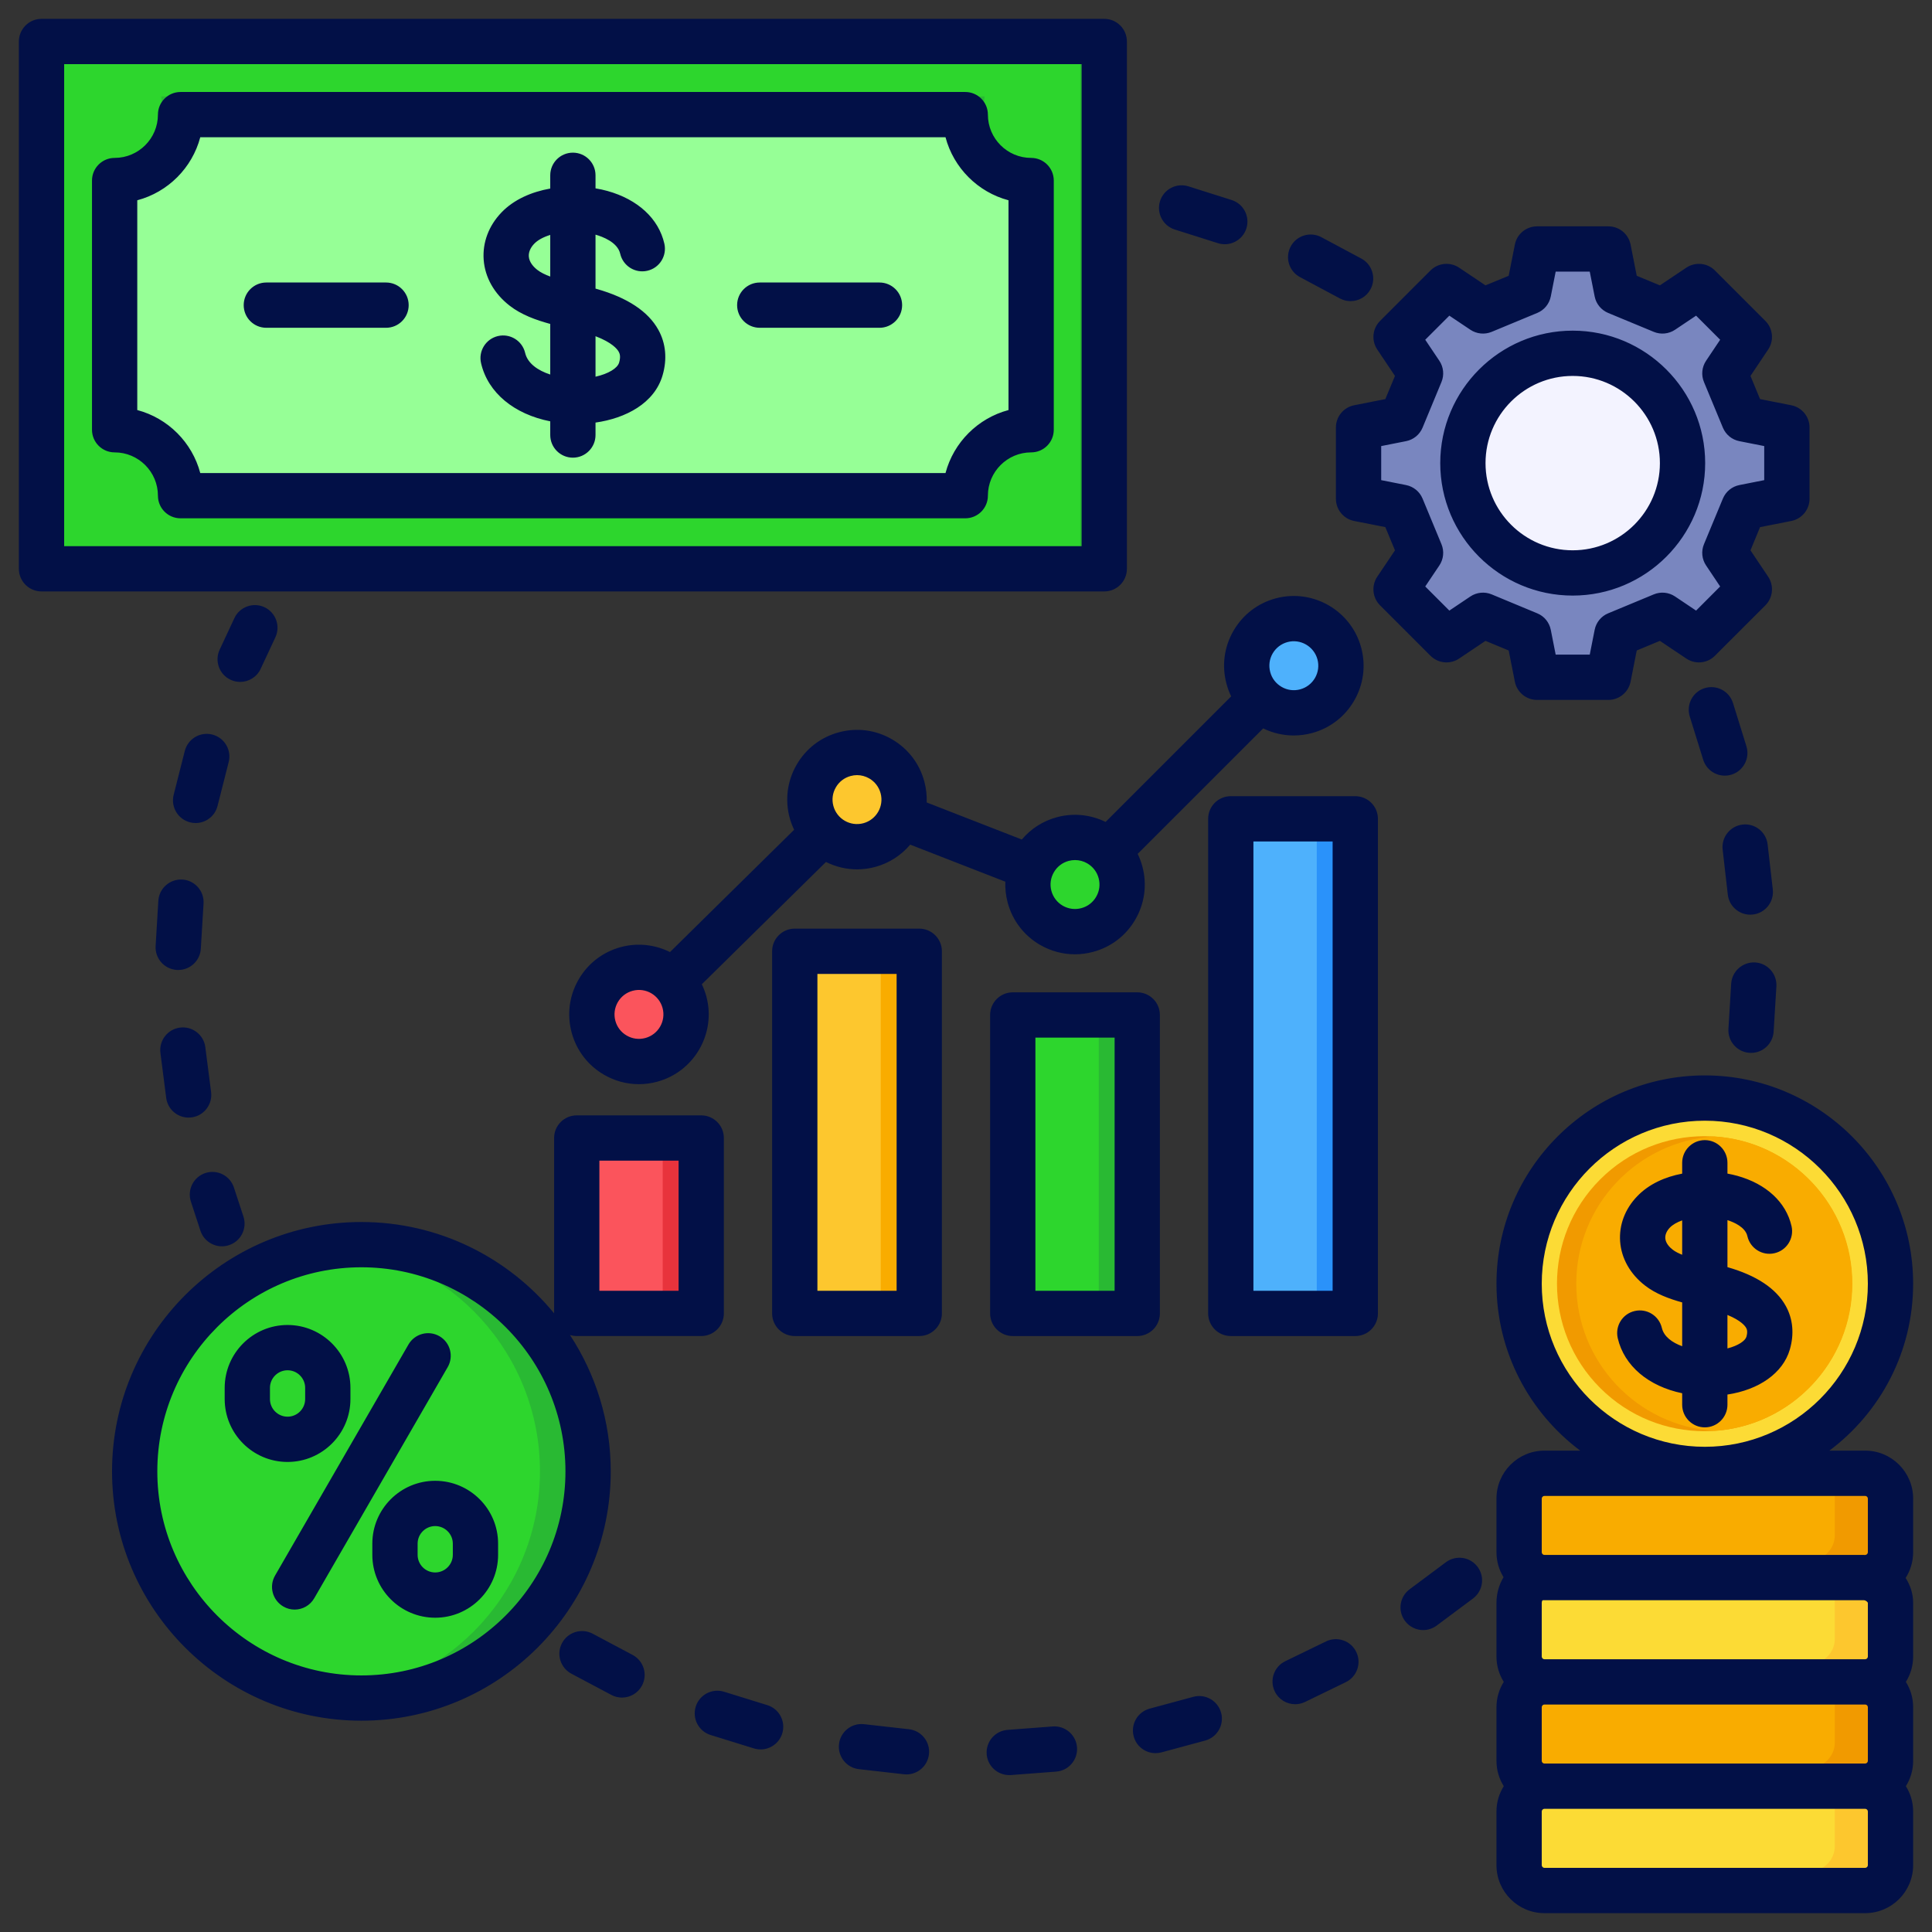 <svg id="Layer_1" viewBox="0 0 512 512" xmlns="http://www.w3.org/2000/svg" data-name="Layer 1"><rect x="0" y="0" width="512" height="512" fill="#333333" stroke="none"/><circle cx="451.792" cy="340.182" fill="#f9ac00" r="49" transform="matrix(.286 -.958 .958 .286 -3.456 675.726)"/><path d="m450.261 389.157c-26.353-.809-47.469-22.424-47.469-48.974s21.116-48.165 47.469-48.974c26.353.809 47.47 22.424 47.47 48.974s-21.116 48.165-47.47 48.974z" fill="#fcdb35" fill-rule="evenodd"/><circle cx="451.792" cy="340.182" fill="#f19a00" r="39.095" transform="matrix(.707 -.707 .707 .707 -108.218 419.102)"/><path d="m454.307 301.17c20.419 1.297 36.58 18.266 36.58 39.012s-16.161 37.716-36.58 39.012c-20.419-1.297-36.58-18.266-36.58-39.012s16.161-37.715 36.58-39.012z" fill="#f9ac00" fill-rule="evenodd"/><rect fill="#f19a00" height="27.468" rx="6.659" width="97.802" x="402.792" y="445.87"/><path d="m409.45 473.338h84.485c3.675 0 6.659 2.984 6.659 6.659v14.15c0 3.675-2.984 6.659-6.659 6.659h-84.485c-3.675 0-6.659-2.984-6.659-6.659v-14.151c0-3.675 2.983-6.658 6.658-6.658z" fill="#fdc72e"/><rect fill="#fdc72e" height="27.468" rx="6.659" width="97.802" x="402.792" y="418.403"/><path d="m409.45 390.935h84.486c3.675 0 6.658 2.983 6.658 6.658v14.15c0 3.675-2.984 6.659-6.659 6.659h-84.485c-3.675 0-6.659-2.984-6.659-6.659v-14.151c0-3.675 2.983-6.658 6.658-6.658z" fill="#f19a00"/><g fill-rule="evenodd"><path d="m409.451 390.935h74.925c1.029 0 1.868.839 1.868 1.868v14.041c0 3.662-2.996 6.659-6.659 6.659h-74.925c-1.029 0-1.868-.839-1.868-1.868v-14.041c0-3.662 2.996-6.658 6.659-6.658z" fill="#f9ac00"/><path d="m409.451 418.403h74.925c1.029 0 1.868.839 1.868 1.868v14.041c0 3.662-2.996 6.659-6.659 6.659h-74.925c-1.029 0-1.868-.839-1.868-1.868v-14.041c0-3.662 2.996-6.659 6.659-6.659z" fill="#fcdb35"/><path d="m409.451 445.87h74.925c1.029 0 1.868.839 1.868 1.868v14.041c0 3.662-2.996 6.659-6.659 6.659h-74.925c-1.029 0-1.868-.839-1.868-1.868v-14.041c0-3.662 2.996-6.659 6.659-6.659z" fill="#f9ac00"/><path d="m409.451 473.338h74.925c1.029 0 1.868.839 1.868 1.868v14.041c0 3.662-2.996 6.659-6.659 6.659h-74.925c-1.029 0-1.868-.839-1.868-1.868v-14.041c0-3.662 2.996-6.659 6.659-6.659z" fill="#fcdb35"/></g><path d="m210.619 252.095h32.99v95.967h-32.99z" fill="#fdc72e"/><path d="m152.841 301.581h32.99v46.481h-32.99z" fill="#fb545c"/><path d="m268.396 268.974h32.99v79.088h-32.99z" fill="#2dd62d"/><path d="m326.174 216.993h32.99v131.069h-32.99z" fill="#4eb1fc"/><g fill-rule="evenodd"><path d="m223.884 199.844c6.658-1.784 13.502 2.167 15.286 8.825s-2.167 13.502-8.826 15.286c-6.658 1.784-13.502-2.167-15.286-8.826-1.784-6.658 2.167-13.502 8.826-15.286z" fill="#fdc72e"/><path d="m281.661 222.35c6.658-1.784 13.502 2.167 15.286 8.826 1.784 6.658-2.167 13.502-8.826 15.286s-13.502-2.167-15.286-8.825 2.167-13.502 8.825-15.286z" fill="#2dd62d"/><path d="m339.648 164.362c6.658-1.784 13.502 2.167 15.286 8.826s-2.167 13.502-8.825 15.286-13.502-2.167-15.286-8.825 2.167-13.502 8.826-15.286z" fill="#4eb1fc"/><path d="m166.106 256.766c6.658-1.784 13.502 2.167 15.286 8.826 1.784 6.658-2.167 13.502-8.826 15.286-6.658 1.784-13.502-2.167-15.286-8.826s2.167-13.502 8.825-15.286z" fill="#fb545c"/></g><circle cx="95.77" cy="389.925" fill="#29b933" r="60.078"/><path d="m89.395 449.666c-30.183-3.184-53.703-28.714-53.703-59.741s23.52-56.557 53.703-59.741c30.183 3.184 53.703 28.715 53.703 59.741s-23.52 56.557-53.703 59.741z" fill="#2dd62d" fill-rule="evenodd"/><circle cx="416.785" cy="122.73" fill="none" r="29.148" stroke="#000" stroke-linejoin="round" stroke-width="12"/><circle cx="416.785" cy="122.73" fill="#fff" r="29.256" stroke="#000" stroke-linejoin="round" stroke-width="10" transform="matrix(.707 -.707 .707 .707 35.29 330.658)"/><path d="m405.035 77.192-12.135 5.033-9.709-6.511-13.422 13.422 6.512 9.709-5.034 12.135-11.462 2.26v18.98l11.462 2.26 5.034 12.135-6.512 9.709 13.422 13.422 9.709-6.512 12.135 5.034 2.26 11.462h18.981l2.26-11.462 12.134-5.034 9.709 6.512 13.422-13.422-6.511-9.709 5.033-12.135 11.462-2.26v-18.98l-11.462-2.26-5.033-12.135 6.511-9.709-13.422-13.422-9.709 6.511-12.134-5.033-2.26-11.462h-18.981z" fill="#5d689e" fill-rule="evenodd"/><path d="m405.035 77.192-4.54 1.883-.077.032-7.518 3.118-.005-.003-2.578 1.067-8.8-5.901-11.747 11.748 6.511 9.709-5.034 12.135-11.462 2.26v18.98l11.462 2.26 5.034 12.135-6.511 9.709 11.748 11.748 8.799-5.901 2.577 1.067.006-.004 12.135 5.034 2.26 11.462h16.013l2.367-12.005 13.402-5.559 1.593 1.068 7.214 4.838 11.748-11.748-6.511-9.709 6.052-14.632 10.443-2.059v-7.194-7.194l-10.443-2.059-6.052-14.632 6.511-9.709-11.748-11.748-8.807 5.906-13.402-5.559-2.367-12.005h-16.013z" fill="#7986bf" fill-rule="evenodd"/><circle cx="413.108" cy="122.729" fill="#5d689e" r="29.432" transform="matrix(.943 -.332 .332 .943 -17.306 144.287)"/><circle cx="416.785" cy="122.729" fill="#f3f3ff" r="29.431"/><path d="m348.959 216.993h10.205v131.069h-10.205z" fill="#2a92fa"/><path d="m291.181 268.974h10.205v79.088h-10.205z" fill="#29b933"/><path d="m233.404 252.095h10.205v95.967h-10.205z" fill="#f9ac00"/><path d="m175.626 301.581h10.205v46.481h-10.205z" fill="#e8333c"/><path d="m10.824 10.909h282v139.915h-282z" fill="#2dd62d"/><path d="m260.925 25.557c-1.442 10.476 5.428 17.49 12.494 17.49v23.276h-243.19v-23.276c7.065 0 13.935-7.014 12.494-17.49h218.203z" fill="#29b933" fill-rule="evenodd"/><path d="m47.718 30.313h208.211c0 9.659 7.83 17.49 17.49 17.49v66.126c-9.66 0-17.49 7.831-17.49 17.49h-208.211c0-9.66-7.83-17.49-17.49-17.49v-66.126c9.659 0 17.49-7.831 17.49-17.49z" fill="#96ff96" fill-rule="evenodd"/><path d="m286.291 10.909h6.533v139.915h-6.533z" fill="#29b933"/><path d="m393.679 122.734c0-12.739 10.36-23.109 23.101-23.109s23.11 10.37 23.11 23.109-10.37 23.101-23.11 23.101-23.101-10.36-23.101-23.101zm58.21 0c0-19.36-15.747-35.108-35.109-35.108s-35.099 15.749-35.099 35.108 15.752 35.101 35.099 35.101 35.109-15.751 35.109-35.101zm-62.228 35.34c1.672-1.12 3.792-1.329 5.643-.559l12.08 5.02c1.86.758 3.2 2.409 3.59 4.38l1.296 6.569h9.03l1.301-6.569c.381-1.971 1.73-3.622 3.58-4.38l12.09-5.02c1.85-.77 3.971-.561 5.638.559l5.57 3.74 6.38-6.391-3.73-5.57c-1.118-1.67-1.33-3.779-.559-5.639l5.011-12.08c.771-1.86 2.409-3.2 4.38-3.59l6.577-1.301v-9.029l-6.577-1.301c-1.971-.38-3.609-1.73-4.38-3.58l-5.011-12.09c-.771-1.848-.559-3.97.559-5.639l3.73-5.57-6.38-6.381-5.57 3.731c-1.667 1.12-3.787 1.33-5.638.561l-12.09-5.011c-1.85-.77-3.199-2.409-3.58-4.38l-1.301-6.569h-9.03l-1.296 6.569c-.39 1.971-1.73 3.61-3.59 4.38l-12.08 5.011c-1.85.769-3.97.559-5.643-.561l-5.57-3.731-6.389 6.381 3.739 5.57c1.123 1.67 1.33 3.791.559 5.639l-5.006 12.09c-.771 1.85-2.419 3.2-4.39 3.58l-6.573 1.301v9.029l6.573 1.301c1.971.389 3.619 1.729 4.39 3.59l5.006 12.08c.771 1.86.564 3.97-.559 5.639l-3.739 5.57 6.389 6.391zm11.791 22.571c.549 2.81 3.021 4.84 5.879 4.84h18.899c2.872 0 5.334-2.029 5.893-4.84l1.629-8.26 6.139-2.551 7.002 4.691c2.38 1.6 5.561 1.289 7.58-.742l13.367-13.358c2.024-2.031 2.332-5.21.742-7.591l-4.688-6.989 2.54-6.15 8.269-1.63c2.809-.551 4.843-3.021 4.843-5.88v-18.9c0-2.871-2.034-5.331-4.843-5.89l-8.269-1.63-2.54-6.14 4.688-7c1.59-2.381 1.282-5.56-.742-7.58l-13.367-13.37c-2.019-2.019-5.2-2.33-7.58-.74l-7.002 4.689-6.139-2.539-1.629-8.26c-.559-2.821-3.021-4.842-5.893-4.842h-18.899c-2.857 0-5.329 2.02-5.879 4.842l-1.634 8.26-6.149 2.539-6.987-4.689c-2.38-1.591-5.561-1.28-7.589.74l-13.362 13.37c-2.029 2.02-2.342 5.199-.742 7.58l4.693 7-2.554 6.14-8.259 1.63c-2.809.559-4.838 3.019-4.838 5.89v18.9c0 2.859 2.028 5.329 4.838 5.88l8.259 1.63 2.554 6.15-4.693 6.989c-1.6 2.381-1.287 5.56.742 7.591l13.362 13.358c2.028 2.031 5.209 2.342 7.589.742l6.987-4.691 6.149 2.551zm-281.449 231.4c0 2.58-2.101 4.67-4.674 4.67s-4.655-2.089-4.655-4.67v-2.961c0-2.569 2.087-4.659 4.655-4.659s4.674 2.089 4.674 4.659zm-4.674-19.619c-9.189 0-16.658 7.469-16.658 16.658v2.961c0 9.2 7.469 16.669 16.658 16.669s16.672-7.469 16.672-16.669v-2.961c0-9.189-7.479-16.658-16.672-16.658zm-43.787-21.662v-2.959c0-2.571 2.091-4.67 4.66-4.67 2.583 0 4.669 2.099 4.669 4.67v2.959c0 2.58-2.087 4.67-4.669 4.67-2.568 0-4.66-2.089-4.66-4.67zm21.327 0v-2.959c0-9.191-7.479-16.67-16.668-16.67s-16.658 7.478-16.658 16.67v2.959c0 9.191 7.469 16.669 16.658 16.669s16.668-7.478 16.668-16.669zm25.775-8.459c1.658-2.871.679-6.541-2.193-8.201-2.867-1.648-6.539-.67-8.201 2.201l-35.36 61.24c-1.657 2.87-.67 6.539 2.202 8.199.94.55 1.971.812 2.988.812 2.081 0 4.091-1.081 5.199-3.012l35.364-61.239zm-22.874 81.699c29.823 0 54.08-24.259 54.08-54.081s-24.257-54.08-54.08-54.08-54.08 24.261-54.08 54.08 24.262 54.081 54.08 54.081zm63.072-136.42h20.99v34.48h-20.99zm-7.792 46.211c.564.169 1.171.269 1.793.269h32.988c3.311 0 5.999-2.69 5.999-6.001v-46.48c0-3.32-2.689-5.999-5.999-5.999h-32.988c-3.311 0-5.999 2.679-5.999 5.999v46.461c-12.133-14.761-30.521-24.2-51.073-24.2-36.439 0-66.079 29.65-66.079 66.079s29.64 66.08 66.079 66.08 66.083-29.639 66.083-66.08c0-13.329-3.99-25.739-10.803-36.129zm343.952 140.5c0 .378-.332.709-.704.709h-85.016c-.371 0-.704-.331-.704-.709v-14.242c0-.369.332-.7.704-.7h85.016c.371 0 .704.331.704.7zm0-41.881v14.239c0 .38-.332.7-.704.7h-85.016c-.371 0-.704-.32-.704-.7v-14.239c0-.369.332-.7.704-.7h85.016c.371 0 .704.331.704.7zm0-13.4c0 .371-.332.7-.704.7h-85.016c-.371 0-.704-.329-.704-.7v-14.239c0-.01.014-.701.332-.701h85.011c.549 0 1.06.51 1.079.701v14.239zm-86.423-41.879c0-.37.332-.7.704-.7h85.016c.371 0 .704.33.704.7v14.24c0 .369-.332.7-.704.7v.019c-.125 0-.246-.019-.376-.019h-84.64c-.371 0-.704-.331-.704-.7zm0-56.93c0-23.83 19.381-43.21 43.214-43.21s43.209 19.38 43.209 43.21-19.381 43.21-43.209 43.21-43.214-19.38-43.214-43.21zm85.719 44.23h-9.497c13.473-10.081 22.199-26.151 22.199-44.23 0-30.44-24.768-55.211-55.208-55.211s-55.212 24.771-55.212 55.211c0 18.079 8.731 34.149 22.2 44.23h-9.497c-7.002 0-12.702 5.7-12.702 12.7v14.24c0 2.421.694 4.679 1.87 6.599-1.176 1.962-1.87 4.28-1.87 6.801v14.239c0 2.46.708 4.751 1.932 6.701-1.224 1.95-1.932 4.239-1.932 6.699v14.239c0 2.46.708 4.761 1.932 6.701-1.224 1.95-1.932 4.239-1.932 6.699v14.242c0 7.01 5.7 12.709 12.702 12.709h85.016c7.002 0 12.702-5.7 12.702-12.709v-14.242c0-2.46-.708-4.749-1.927-6.699 1.219-1.941 1.927-4.241 1.927-6.701v-14.239c0-2.46-.708-4.749-1.927-6.699 1.219-1.95 1.927-4.241 1.927-6.701v-14.239c0-2.4-.737-4.661-1.99-6.6 1.253-1.971 1.99-4.301 1.99-6.801v-14.24c0-7-5.7-12.7-12.702-12.7zm-51.006-53.25c.65.51 1.518.939 2.501 1.34v-9.11c-1.364.48-2.501 1.13-3.272 1.92-.838.879-1.267 1.88-1.2 2.82.101 1.319 1.118 2.379 1.971 3.031zm19.448 20.709c-.27-.489-1.339-1.939-4.949-3.42v8.871c2.901-.74 4.708-2.031 5.021-3.07.429-1.481.077-2.11-.072-2.381zm-22.33.021c-.761-3.23-3.98-5.24-7.209-4.479-3.233.749-5.228 3.97-4.481 7.199 1.72 7.38 8.182 12.739 17.072 14.59v3.04c0 3.311 2.689 6.001 5.999 6.001s5.999-2.69 5.999-6.001v-2.699c8.36-1.261 14.711-5.681 16.528-11.921 1.2-4.111.834-8.111-1.069-11.55-2.559-4.64-7.758-8.09-15.458-10.29v-12.459c1.759.568 4.741 1.86 5.281 4.249.737 3.23 3.947 5.261 7.175 4.521 3.243-.731 5.262-3.951 4.525-7.181-1.441-6.33-6.683-11.19-14.374-13.328-.829-.231-1.706-.422-2.607-.591v-2.871c0-3.309-2.689-5.999-5.999-5.999s-5.999 2.69-5.999 5.999v2.88c-4.501.851-8.785 2.731-11.921 6.001-3.238 3.369-4.838 7.631-4.52 12 .328 4.47 2.66 8.6 6.578 11.64 2.852 2.221 6.361 3.51 9.864 4.491v11.608c-2.694-.979-4.852-2.579-5.382-4.849zm-132.99-298.621c1.002-3.161 4.37-4.909 7.532-3.91l11.439 3.62c3.161.999 4.91 4.371 3.913 7.531-.814 2.56-3.185 4.19-5.725 4.19-.597 0-1.209-.09-1.816-.281l-11.444-3.62c-3.146-1.001-4.896-4.371-3.898-7.531zm34.632 12.02c1.561-2.92 5.199-4.021 8.119-2.461l10.582 5.661c2.92 1.56 4.019 5.2 2.457 8.12-1.079 2.02-3.151 3.17-5.291 3.17-.959 0-1.927-.229-2.829-.709l-10.582-5.66c-2.92-1.56-4.028-5.201-2.457-8.12zm116.819 139.969c-.597.181-1.2.271-1.788.271-2.554 0-4.92-1.651-5.72-4.22l-3.561-11.459c-.983-3.172.79-6.532 3.946-7.51 3.171-.981 6.529.779 7.512 3.949l3.561 11.46c.978 3.16-.79 6.531-3.951 7.51zm-408.281 113.152c-1.026-3.149.694-6.539 3.84-7.571 3.152-1.03 6.529.691 7.561 3.842l2.53 7.71c1.022 3.158-.689 6.539-3.841 7.569-.622.202-1.248.301-1.869.301-2.52 0-4.867-1.611-5.7-4.141l-2.52-7.71zm-8.076-39.4c-.419-3.279 1.899-6.29 5.18-6.71 3.286-.429 6.298 1.901 6.717 5.18l1.532 11.911c.419 3.279-1.903 6.289-5.194 6.71-.255.03-.506.049-.766.049-2.973 0-5.551-2.21-5.941-5.229zm21.125-98.32c-.848 0-1.706-.181-2.53-.57-3.007-1.401-4.298-4.969-2.901-7.97l3.903-8.359c1.397-3.001 4.973-4.301 7.97-2.901 2.997 1.401 4.298 4.97 2.901 7.97l-3.903 8.361c-1.017 2.189-3.175 3.469-5.44 3.469zm-15.319 52.371c3.301.199 5.821 3.049 5.623 6.349l-.723 11.981c-.188 3.188-2.829 5.639-5.98 5.639-.12 0-.251 0-.371-.009-3.311-.202-5.826-3.04-5.628-6.351l.718-11.979c.212-3.311 3.05-5.801 6.361-5.63zm-2.298-22.45 2.949-11.631c.819-3.209 4.082-5.159 7.291-4.341 3.209.812 5.161 4.081 4.341 7.29l-2.954 11.631c-.689 2.72-3.127 4.529-5.806 4.529-.491 0-.983-.059-1.479-.189-3.209-.811-5.151-4.081-4.341-7.29zm239.397 252.42c.251 3.3-2.226 6.189-5.527 6.439l-11.97.911c-.149.009-.308.009-.463.009-3.108 0-5.739-2.39-5.98-5.54-.246-3.311 2.231-6.191 5.532-6.441l11.97-.909c3.31-.241 6.182 2.231 6.438 5.53zm-115.287-16.361c-1.079 2.031-3.152 3.181-5.3 3.181-.949 0-1.908-.22-2.809-.7l-10.601-5.63c-2.92-1.561-4.038-5.19-2.482-8.111 1.552-2.929 5.18-4.04 8.115-2.491l10.596 5.63c2.93 1.561 4.043 5.191 2.482 8.12zm189.287-8.92c1.455 2.982.202 6.571-2.776 8.021l-10.794 5.24c-.848.41-1.735.6-2.617.6-2.231 0-4.361-1.24-5.402-3.381-1.45-2.98-.207-6.569 2.78-8.02l10.789-5.24c2.983-1.45 6.573-.2 8.018 2.78zm-35.808 16.131c.858 3.2-1.031 6.49-4.23 7.36l-11.579 3.13c-.53.139-1.05.209-1.571.209-2.65 0-5.069-1.76-5.787-4.44-.863-3.2 1.026-6.488 4.226-7.36l11.579-3.131c3.204-.858 6.49 1.032 7.362 4.232zm-116.308 5.479c-.8 2.569-3.17 4.23-5.729 4.23-.593 0-1.19-.091-1.783-.269l-11.459-3.55c-3.171-.981-4.939-4.35-3.961-7.511.983-3.17 4.342-4.939 7.512-3.96l11.459 3.55c3.17.981 4.939 4.341 3.961 7.51zm184.281-44.149c1.98 2.659 1.426 6.409-1.234 8.39l-9.618 7.17c-1.079.8-2.342 1.189-3.58 1.189-1.831 0-3.638-.839-4.819-2.419-1.981-2.66-1.431-6.411 1.229-8.391l9.618-7.17c2.66-1.98 6.423-1.431 8.404 1.231zm-145.403 49.67c-.337 3.059-2.939 5.329-5.946 5.329-.231 0-.453-.019-.684-.039l-11.917-1.35c-3.301-.371-5.671-3.341-5.291-6.63.371-3.29 3.339-5.671 6.631-5.291l11.916 1.34c3.301.38 5.672 3.35 5.291 6.64zm211.872-192.25.728-11.97c.202-3.311 3.06-5.81 6.351-5.632 3.31.201 5.83 3.051 5.628 6.36l-.728 11.971c-.202 3.189-2.838 5.639-5.99 5.639-.12 0-.241 0-.371-.01-3.301-.201-5.821-3.051-5.618-6.36zm-1.532-47.5c-.381-3.29 1.99-6.26 5.281-6.641 3.301-.38 6.269 1.989 6.64 5.28l1.368 11.921c.371 3.29-1.99 6.27-5.276 6.639-.231.03-.463.041-.694.041-3.007 0-5.609-2.251-5.956-5.321l-1.364-11.919zm-261.178-144.292c0-3.309 2.689-5.999 5.999-5.999h31.731c3.305 0 5.999 2.69 5.999 5.999s-2.694 6.001-5.999 6.001h-31.731c-3.31 0-5.999-2.681-5.999-6.001zm-130.76 0c0-3.309 2.679-5.999 5.999-5.999h31.717c3.325 0 6.004 2.69 6.004 5.999s-2.679 6.001-6.004 6.001h-31.717c-3.32 0-5.999-2.681-5.999-6.001zm77.836-9.33c-.968-.749-2.159-1.99-2.279-3.569-.077-1.129.419-2.321 1.421-3.36.969-1.011 2.472-1.799 4.26-2.351v11.031c-1.349-.499-2.53-1.069-3.402-1.751zm21.544 21.671c.289.519.569 1.319.106 2.889-.429 1.481-2.809 2.961-6.25 3.731v-10.729c4.351 1.659 5.729 3.37 6.144 4.109zm-24.792.329c-.752-3.23-3.98-5.229-7.199-4.48-3.228.751-5.243 3.981-4.481 7.211 1.821 7.83 8.779 13.51 18.33 15.39v3.629c0 3.311 2.689 6.001 5.999 6.001s5.999-2.69 5.999-6.001v-3.3c8.004-1.139 15.603-5.099 17.771-12.519 1.253-4.301.872-8.47-1.123-12.071-2.689-4.86-8.187-8.51-16.35-10.829-.096-.03-.198-.051-.299-.081v-14.3c1.802.51 5.84 1.98 6.539 5.05.742 3.24 3.961 5.259 7.185 4.52 3.228-.73 5.257-3.94 4.52-7.179-1.513-6.641-7.021-11.731-15.121-13.98-.988-.28-2.038-.501-3.122-.679v-3.462c0-3.309-2.679-5.999-5.999-5.999s-5.999 2.69-5.999 5.999v3.51c-4.949.881-9.628 2.901-12.919 6.33-3.383 3.52-5.06 7.979-4.722 12.549.342 4.67 2.79 8.99 6.891 12.171 3.089 2.4 6.929 3.789 10.75 4.83v13.409c-3.291-1.069-5.999-2.959-6.65-5.72zm-102.792-40.46v55.59c8.134 2.152 14.543 8.57 16.692 16.691h197.499c2.154-8.12 8.573-14.539 16.692-16.691v-55.59c-8.119-2.159-14.538-8.57-16.692-16.7h-197.499c-2.149 8.13-8.558 14.541-16.692 16.7zm-5.999 66.81c6.322 0 11.473 5.15 11.473 11.471 0 3.32 2.679 5.999 5.999 5.999h207.951c3.311 0 5.999-2.679 5.999-5.999 0-6.321 5.142-11.471 11.459-11.471 3.32 0 5.999-2.68 5.999-5.999v-66.04c0-3.311-2.679-6.001-5.999-6.001-6.317 0-11.459-5.139-11.459-11.469 0-3.311-2.689-6-5.999-6h-207.951c-3.32 0-5.999 2.689-5.999 6 0 6.33-5.151 11.469-11.473 11.469-3.31 0-5.999 2.69-5.999 6.001v66.041c0 3.318 2.689 5.999 5.999 5.999zm256.262 24.85v-127.741h-269.639v127.741zm11.998 6.001v-139.741c0-3.31-2.679-5.999-5.999-5.999h-281.642c-3.305 0-5.999 2.689-5.999 5.999v139.741c0 3.321 2.694 5.999 5.999 5.999h281.642c3.32 0 5.999-2.679 5.999-5.999zm38.621 22.439c.872-1.489 2.27-2.569 3.942-3.02 3.445-.92 7.006 1.141 7.936 4.589.443 1.671.212 3.42-.65 4.92-.867 1.49-2.26 2.571-3.937 3.021-1.672.45-3.411.22-4.91-.651-1.503-.87-2.583-2.259-3.021-3.94-.453-1.67-.222-3.42.641-4.92zm-46.76 64.471c-.862 1.5-2.26 2.58-3.932 3.021-1.667.45-3.421.218-4.92-.642-1.499-.869-2.568-2.27-3.021-3.939-.448-1.67-.217-3.42.655-4.919.857-1.5 2.255-2.571 3.927-3.021.559-.151 1.132-.22 1.691-.22 1.118 0 2.231.289 3.228.87 1.499.871 2.573 2.26 3.021 3.941.448 1.67.222 3.409-.651 4.909zm-61.713-19.48c-3.45.92-7.006-1.129-7.936-4.589-.453-1.672-.222-3.411.651-4.911.858-1.5 2.26-2.569 3.927-3.019h.01c.549-.151 1.123-.232 1.682-.232 1.128 0 2.231.301 3.228.872 1.503.869 2.573 2.27 3.021 3.939.93 3.451-1.128 7.01-4.582 7.94zm-57.781 56.921c-1.667.45-3.417.22-4.915-.651-1.503-.86-2.573-2.259-3.021-3.93-.443-1.679-.212-3.418.65-4.918.867-1.5 2.26-2.571 3.942-3.021 3.45-.93 7.006 1.131 7.927 4.58.93 3.45-1.132 7.011-4.582 7.941zm155.865-107.901c2.467-4.281 6.457-7.339 11.218-8.619 9.85-2.631 20.002 3.23 22.638 13.069 1.282 4.77.621 9.75-1.85 14.031-2.467 4.269-6.447 7.33-11.218 8.61-1.59.42-3.209.63-4.809.63-2.79 0-5.551-.63-8.09-1.88l-33.268 33.261c.516 1.059.94 2.179 1.248 3.339 1.282 4.772.617 9.751-1.85 14.022-2.462 4.28-6.452 7.339-11.223 8.609-1.585.429-3.209.64-4.809.64-3.2 0-6.356-.84-9.209-2.481-4.279-2.469-7.329-6.46-8.611-11.218-.486-1.841-.689-3.701-.621-5.542l-25.206-9.82c-2.352 2.78-5.542 4.911-9.31 5.92-1.6.431-3.199.63-4.78.63-2.901 0-5.71-.7-8.23-1.959l-32.902 32.409c.482 1.02.891 2.08 1.2 3.209 2.631 9.841-3.228 19.99-13.068 22.631-1.59.431-3.209.64-4.819.64-3.199 0-6.361-.839-9.213-2.49-4.269-2.461-7.329-6.449-8.606-11.22-1.272-4.77-.622-9.749 1.85-14.019 2.467-4.281 6.447-7.33 11.218-8.61 4.529-1.21 9.107-.61 13.001 1.329l32.897-32.41c-.477-1.02-.887-2.089-1.19-3.209-1.277-4.77-.617-9.751 1.85-14.021 2.472-4.278 6.452-7.339 11.223-8.609 4.77-1.28 9.748-.629 14.017 1.841 4.284 2.47 7.344 6.46 8.611 11.22.501 1.86.689 3.72.622 5.54l25.211 9.82c2.409-2.861 5.618-4.929 9.319-5.92 4.347-1.161 8.871-.7 12.88 1.259l33.278-33.279c-.511-1.05-.93-2.17-1.238-3.332-1.282-4.77-.631-9.749 1.841-14.019zm26.286 174.88v-119.07h-20.99v119.07zm6.004-131.07h-32.994c-3.31 0-5.999 2.69-5.999 5.999v131.07c0 3.311 2.689 6.001 5.999 6.001h32.994c3.32 0 5.999-2.69 5.999-6.001v-131.07c0-3.309-2.679-5.999-5.999-5.999zm-63.78 131.07v-67.09h-20.99v67.09zm-26.994-79.09c-3.305 0-5.999 2.69-5.999 6.001v79.089c0 3.311 2.694 6.001 5.999 6.001h32.993c3.32 0 5.999-2.69 5.999-6.001v-79.089c0-3.311-2.679-6.001-5.999-6.001zm-30.777 79.09v-83.971h-20.99v83.971zm5.999-95.971h-32.989c-3.32 0-6.004 2.69-6.004 6.001v95.969c0 3.311 2.684 6.001 6.004 6.001h32.989c3.311 0 5.999-2.69 5.999-6.001v-95.969c0-3.311-2.689-6.001-5.999-6.001z" fill="#021047" fill-rule="evenodd"/></svg>